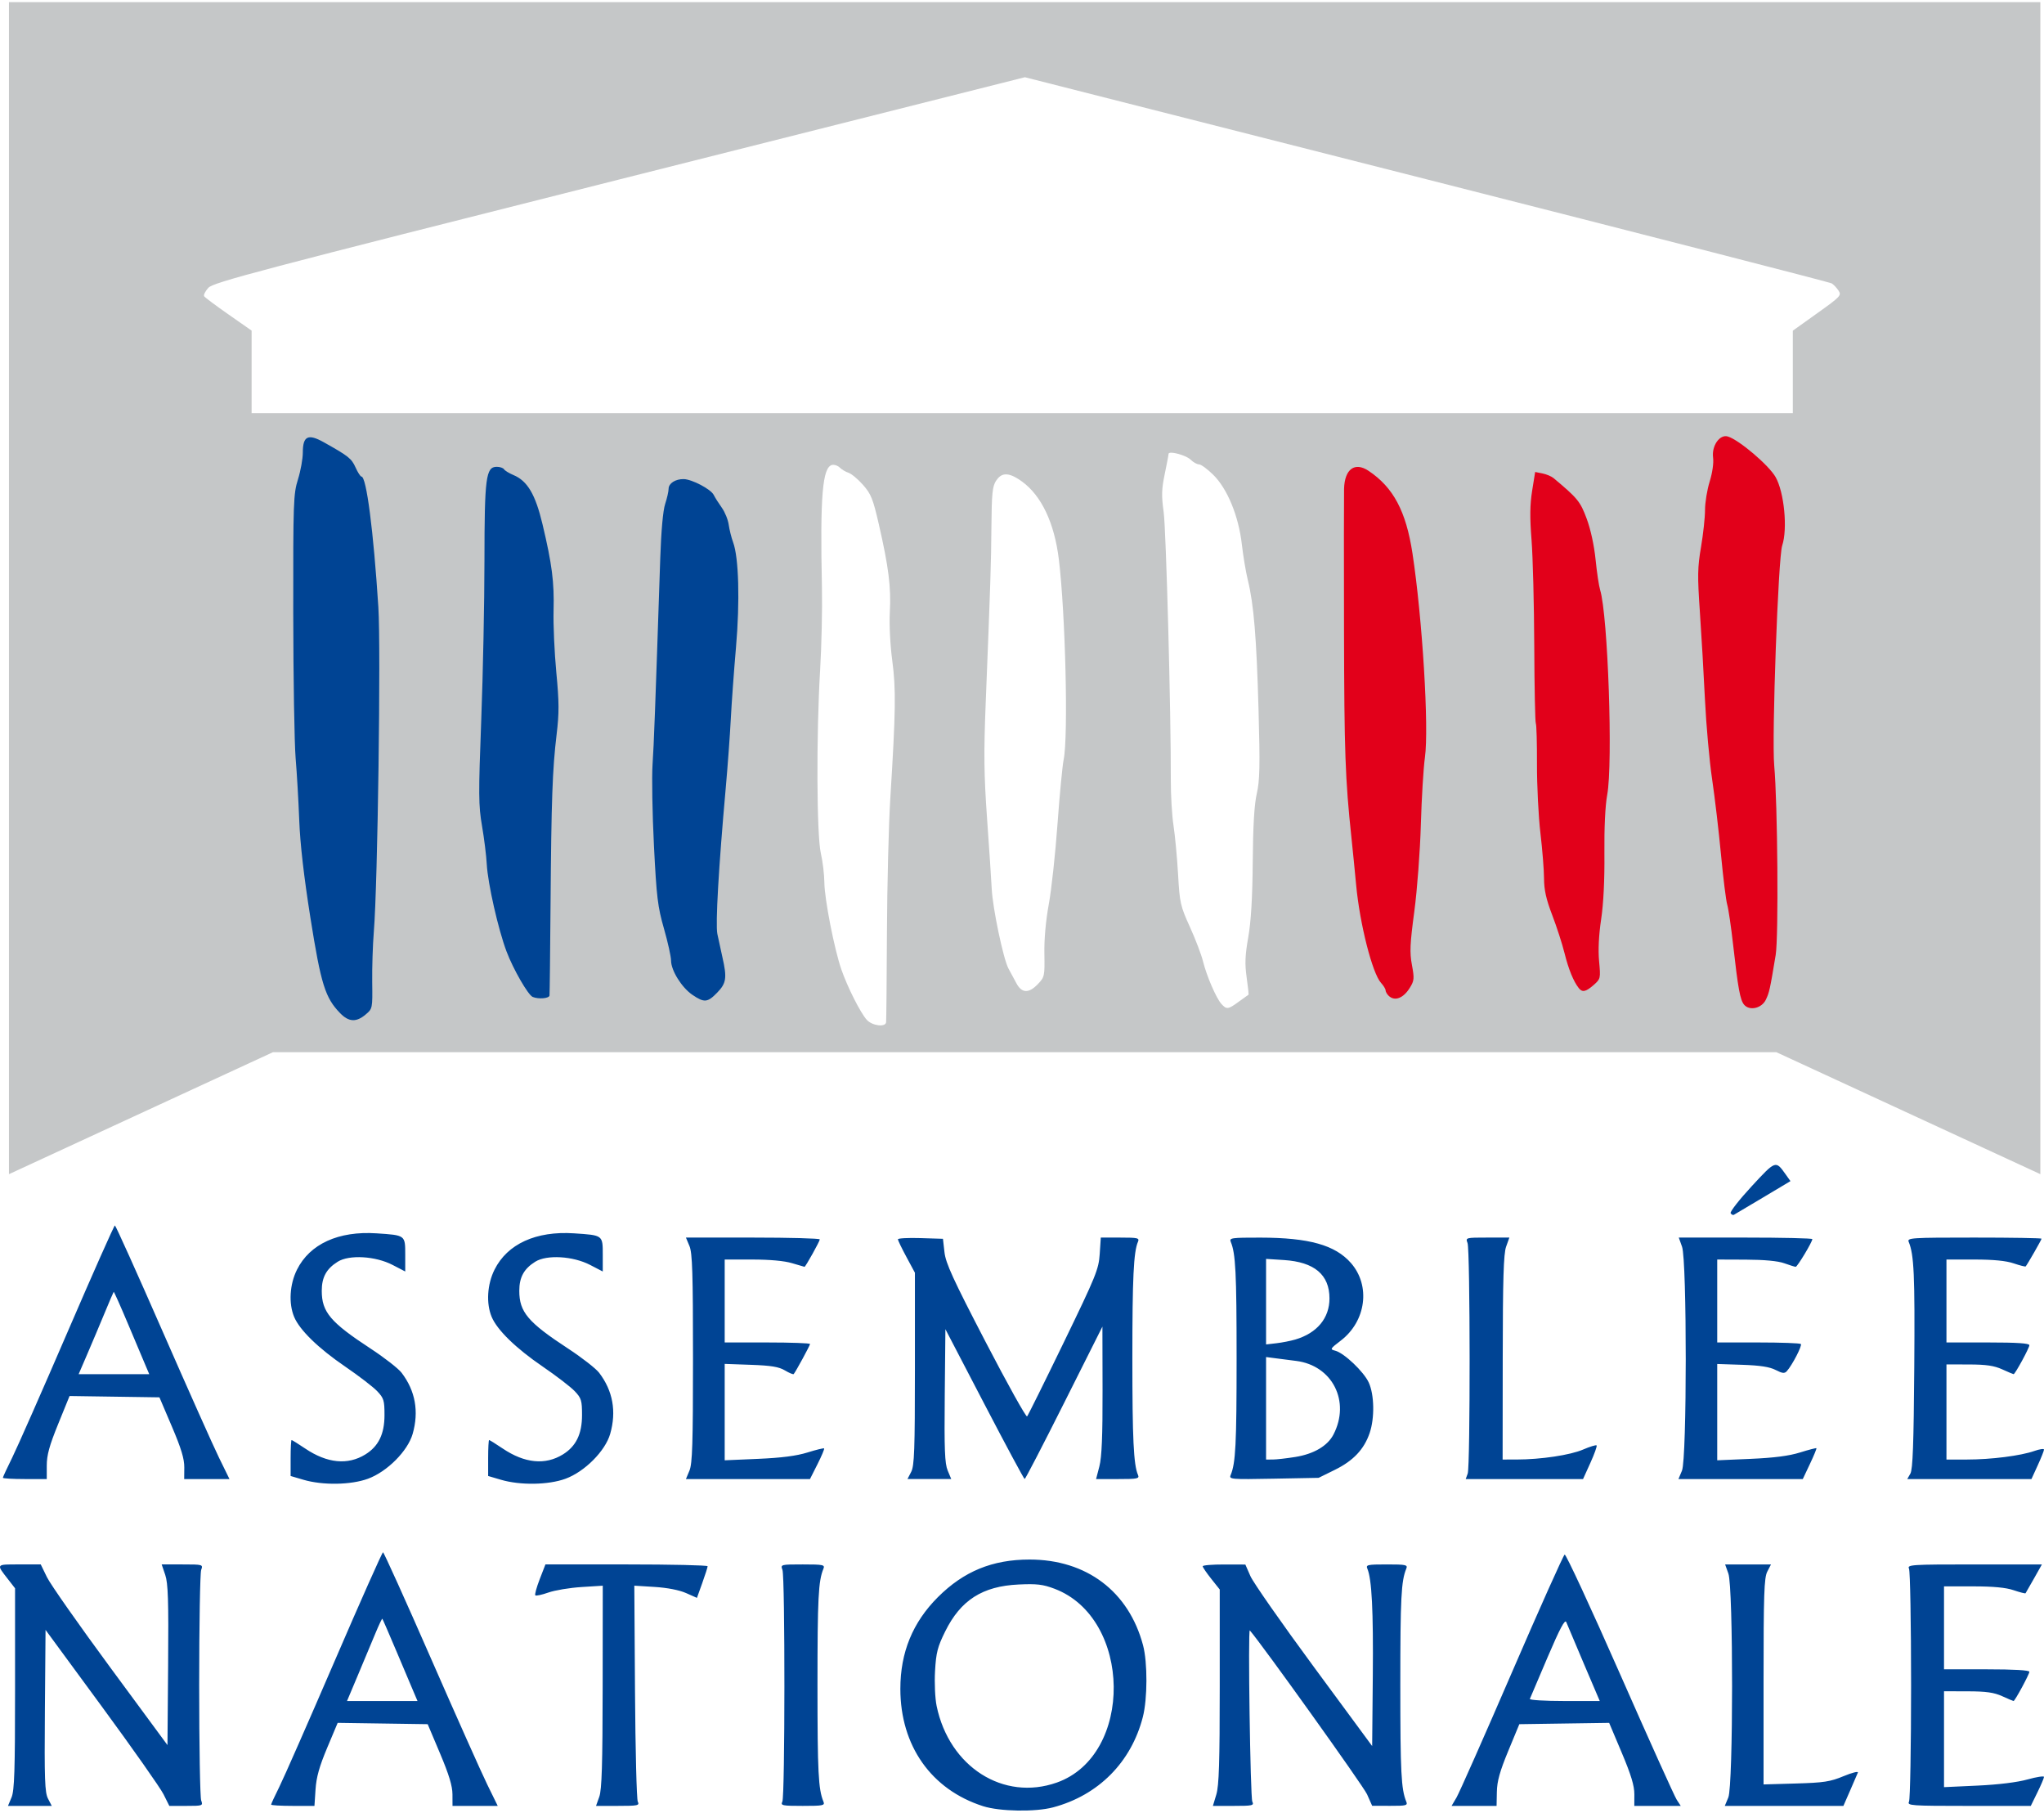<svg xmlns:dc="http://purl.org/dc/elements/1.1/" xmlns:cc="http://creativecommons.org/ns#" xmlns:rdf="http://www.w3.org/1999/02/22-rdf-syntax-ns#" xmlns:svg="http://www.w3.org/2000/svg" xmlns="http://www.w3.org/2000/svg" xmlns:sodipodi="http://sodipodi.sourceforge.net/DTD/sodipodi-0.dtd" xmlns:inkscape="http://www.inkscape.org/namespaces/inkscape" version="1.0" width="150" height="133" id="svg2" sodipodi:version="0.32" inkscape:version="0.48.1 " sodipodi:docname="AJAX.svg" inkscape:output_extension="org.inkscape.output.svg.inkscape" viewBox="0 0 838.175 741.419">
  <defs id="defs5"/>
  <path style="fill:#004494;fill-opacity:1" d="M 403.12,739.615 C 381.873,732.816 369.204,714.843 369.204,691.5 c 0,-14.913 5.048,-27.238 15.391,-37.577 C 395.198,643.325 406.954,638.5 422.175,638.5 c 23.358,0 40.676,13.07 46.547,35.131 1.88,7.064 1.841,21.938 -0.078,29.409 -4.766,18.56 -18.228,32.115 -36.808,37.062 -7.303,1.944 -21.891,1.697 -28.716,-0.487 z m 30.225,-9.675 c 31.636,-11.162 30.951,-67.453 -0.968,-79.481 -4.73,-1.782 -7.235,-2.077 -14.702,-1.727 -14.81,0.694 -23.743,6.411 -30.094,19.261 -3.127,6.326 -3.722,8.649 -4.152,16.196 -0.281,4.945 0.006,11.253 0.655,14.376 5.182,24.945 27.392,39.091 49.261,31.375 z M 4.726,736.032 c 1.186,-2.838 1.449,-10.945 1.449,-44.606 l 0,-41.138 -2.832,-3.644 c -4.96,-6.381 -5.135,-6.144 4.54,-6.144 l 8.825,0 2.557,5.25 c 1.406,2.888 13.099,19.553 25.984,37.035 l 23.427,31.785 0.264,-32.77 c 0.214,-26.563 -0.011,-33.578 -1.189,-37.035 l -1.453,-4.265 8.507,0 c 8.397,0 8.496,0.029 7.689,2.25 -0.45,1.238 -0.817,22.5 -0.817,47.25 0,24.75 0.368,46.013 0.817,47.25 0.798,2.196 0.65,2.25 -6.123,2.25 l -6.94,0 -2.377,-4.766 C 65.744,732.113 54.325,715.876 41.675,698.653 l -23,-31.316 -0.264,33.105 c -0.225,28.205 -0.036,33.546 1.276,36.082 l 1.539,2.976 -8.975,0 -8.975,0 1.449,-3.468 z m 106.449,2.943 c 0,-0.289 1.508,-3.551 3.352,-7.25 1.844,-3.699 12.032,-26.863 22.64,-51.475 10.608,-24.613 19.562,-44.74 19.898,-44.729 0.336,0.012 9.127,19.474 19.536,43.25 10.409,23.776 20.855,47.166 23.213,51.979 l 4.287,8.75 -9.271,0 -9.271,0 -0.02,-4.75 c -0.014,-3.433 -1.425,-8.076 -5.09,-16.75 l -5.07,-12 -18.455,-0.272 -18.455,-0.272 -4.316,10.272 c -3.204,7.625 -4.43,12.011 -4.76,17.022 l -0.444,6.75 -8.887,0 c -4.888,0 -8.887,-0.236 -8.887,-0.525 z M 169.821,693.25 c -0.759,-1.788 -3.945,-9.317 -7.079,-16.732 -3.134,-7.415 -5.816,-13.599 -5.959,-13.742 -0.143,-0.143 -1.424,2.549 -2.846,5.982 -1.422,3.433 -4.623,11.08 -7.112,16.992 l -4.526,10.75 14.452,0 14.452,0 -1.38,-3.25 z m 75.927,42.5 c 1.033,-2.894 1.348,-13.197 1.382,-45.139 l 0.044,-41.389 -8.75,0.553 c -4.812,0.304 -10.912,1.317 -13.554,2.251 -2.642,0.934 -5.052,1.45 -5.355,1.146 -0.303,-0.303 0.506,-3.279 1.799,-6.612 l 2.35,-6.061 33.255,0 c 18.29,0 33.255,0.338 33.255,0.75 1.1e-4,0.412 -0.986,3.499 -2.191,6.859 l -2.191,6.109 -4.477,-1.981 c -2.751,-1.217 -7.702,-2.182 -12.84,-2.502 l -8.363,-0.522 0.281,43.393 c 0.154,23.866 0.666,44.18 1.138,45.143 0.784,1.6 0.089,1.75 -8.132,1.75 l -8.989,0 1.338,-3.75 z m 75.069,2 c 1.094,-2.234 1.132,-91.994 0.04,-95 -0.81,-2.229 -0.733,-2.25 8.357,-2.25 8.346,0 9.109,0.158 8.452,1.75 -2.089,5.062 -2.444,11.993 -2.444,47.75 0,35.757 0.355,42.688 2.444,47.75 0.657,1.592 -0.108,1.75 -8.492,1.75 -8.435,0 -9.142,-0.148 -8.357,-1.75 z m 177.955,-2.909 c 1.101,-3.659 1.402,-13.183 1.402,-44.359 l 0,-39.7 -3.49,-4.391 c -1.92,-2.415 -3.495,-4.728 -3.5,-5.141 -0.005,-0.412 3.928,-0.739 8.74,-0.726 l 8.75,0.024 2.088,4.759 c 1.148,2.617 12.848,19.362 26,37.209 l 23.912,32.45 0.265,-28.745 c 0.247,-26.754 -0.411,-39.72 -2.23,-43.971 -0.681,-1.59 0.047,-1.75 7.965,-1.75 7.907,0 8.647,0.162 7.992,1.75 -2.089,5.062 -2.444,11.993 -2.444,47.75 0,35.757 0.355,42.688 2.444,47.75 0.65,1.575 -0.015,1.748 -6.635,1.726 l -7.357,-0.024 -2.103,-4.726 c -1.491,-3.35 -43.089,-61.487 -48.061,-67.169 -0.806,-0.921 0.204,68.524 1.021,70.193 0.782,1.597 0.112,1.75 -7.652,1.75 l -8.509,0 1.402,-4.659 z m 98.5,1.217 c 1.117,-1.893 11.339,-24.976 22.716,-51.296 11.377,-26.32 21.108,-48.059 21.624,-48.308 0.516,-0.25 10.699,21.703 22.627,48.784 11.929,27.081 22.429,50.369 23.334,51.75 l 1.646,2.512 -9.523,0 -9.523,0 0.019,-4.75 c 0.014,-3.504 -1.339,-7.97 -5.157,-17.021 l -5.176,-12.271 -18.419,0.271 L 623.024,706 l -4.551,11 c -3.46,8.364 -4.578,12.378 -4.665,16.75 l -0.114,5.75 -9.226,0 -9.226,0 2.031,-3.442 z M 649.501,681.25 c -3.579,-8.387 -6.83,-16.079 -7.223,-17.093 -0.524,-1.348 -2.581,2.517 -7.659,14.387 -3.819,8.926 -7.093,16.618 -7.277,17.093 -0.183,0.475 6.192,0.863 14.167,0.863 l 14.5,0 -6.508,-15.25 z m 59.225,54.782 c 2.042,-4.887 2.062,-86.068 0.023,-91.782 l -1.338,-3.75 9.408,0 9.408,0 -1.526,2.95 c -1.297,2.508 -1.526,9.274 -1.526,45.098 l 0,42.148 13.25,-0.383 c 11.51,-0.333 14.081,-0.728 19.574,-3.012 3.478,-1.446 6.112,-2.105 5.854,-1.465 -0.258,0.64 -1.7,3.976 -3.205,7.414 l -2.735,6.25 -24.318,0 -24.318,0 1.449,-3.468 z m 74.092,1.718 c 0.471,-0.963 0.857,-22.45 0.857,-47.75 0,-25.3 -0.386,-46.788 -0.857,-47.75 -0.806,-1.645 0.801,-1.75 26.823,-1.75 l 27.68,0 -3.237,5.75 c -1.78,3.163 -3.346,5.895 -3.479,6.072 -0.133,0.177 -2.325,-0.385 -4.872,-1.25 C 822.543,649.988 817.388,649.5 809.14,649.5 l -11.965,0 0,17 0,17 17.5,0 c 11.174,0 17.5,0.367 17.5,1.015 0,1.02 -5.934,11.985 -6.486,11.985 -0.162,0 -2.257,-0.89 -4.655,-1.978 -3.373,-1.53 -6.566,-1.983 -14.109,-2 l -9.75,-0.022 0,19.656 0,19.656 13.75,-0.637 c 8.567,-0.397 16.294,-1.347 20.5,-2.521 3.712,-1.036 6.75,-1.505 6.75,-1.041 0,0.464 -1.219,3.329 -2.708,6.366 l -2.708,5.522 -25.399,0 c -23.849,0 -25.346,-0.107 -24.542,-1.75 z m -658.393,-131.959 -5.25,-1.547 0,-7.372 c 0,-4.055 0.18,-7.372 0.4,-7.372 0.22,0 2.727,1.566 5.572,3.481 9.008,6.062 17.454,6.891 24.682,2.424 5.383,-3.327 7.832,-8.352 7.84,-16.087 0.006,-6.058 -0.273,-6.977 -2.993,-9.848 -1.65,-1.741 -7.555,-6.277 -13.123,-10.079 -11.024,-7.528 -18.681,-14.982 -20.937,-20.381 -2.307,-5.521 -1.836,-13.323 1.167,-19.351 5.259,-10.553 17.024,-15.927 32.62,-14.9 11.893,0.783 11.772,0.693 11.772,8.799 l 0,6.845 -5.189,-2.692 c -7.023,-3.644 -17.788,-4.271 -22.506,-1.312 -4.638,2.909 -6.535,6.371 -6.535,11.927 0,8.702 3.549,12.899 20.025,23.685 5.662,3.706 11.386,8.169 12.719,9.917 5.635,7.388 7.167,15.87 4.526,25.06 -2.02,7.029 -10.463,15.5 -18.327,18.386 -6.981,2.563 -18.561,2.745 -26.462,0.416 z m 81,0 -5.25,-1.547 0,-7.372 c 0,-4.055 0.18,-7.372 0.4,-7.372 0.22,0 2.727,1.566 5.572,3.481 9.008,6.062 17.454,6.891 24.682,2.424 5.383,-3.327 7.832,-8.352 7.84,-16.087 0.006,-6.058 -0.273,-6.977 -2.993,-9.848 -1.65,-1.741 -7.555,-6.277 -13.123,-10.079 -11.024,-7.528 -18.681,-14.982 -20.937,-20.381 -2.307,-5.521 -1.836,-13.323 1.167,-19.351 5.259,-10.553 17.024,-15.927 32.62,-14.9 11.893,0.783 11.772,0.693 11.772,8.799 l 0,6.845 -5.189,-2.692 c -7.023,-3.644 -17.788,-4.271 -22.506,-1.312 -4.638,2.909 -6.535,6.371 -6.535,11.927 0,8.702 3.549,12.899 20.025,23.685 5.662,3.706 11.386,8.169 12.719,9.917 5.635,7.388 7.167,15.87 4.526,25.06 -2.02,7.029 -10.463,15.5 -18.327,18.386 -6.981,2.563 -18.561,2.745 -26.462,0.416 z M 1.175,604.978 c 0,-0.287 1.721,-4 3.824,-8.25 2.103,-4.25 12.313,-27.415 22.689,-51.478 10.376,-24.062 19.117,-43.74 19.426,-43.729 0.309,0.012 9.078,19.474 19.487,43.25 C 77.01,568.547 87.456,591.938 89.814,596.75 l 4.287,8.75 -9.286,0 -9.286,0 0.042,-4.75 c 0.031,-3.547 -1.254,-7.789 -5.075,-16.75 l -5.117,-12 -18.43,-0.271 -18.43,-0.271 -4.672,11.487 c -3.617,8.891 -4.672,12.737 -4.672,17.021 l 0,5.535 -9,0 c -4.95,0 -9,-0.235 -9,-0.522 z M 59.817,559.25 c -0.762,-1.788 -3.991,-9.439 -7.176,-17.004 -3.185,-7.565 -5.893,-13.64 -6.018,-13.5 -0.125,0.14 -1.812,4.079 -3.749,8.754 -1.937,4.675 -5.12,12.213 -7.073,16.75 l -3.551,8.25 14.475,0 14.475,0 -1.385,-3.25 z m 222.909,42.782 c 1.188,-2.844 1.449,-11.126 1.449,-46.032 0,-34.906 -0.261,-43.188 -1.449,-46.032 l -1.449,-3.468 27.449,0 c 15.097,0 27.445,0.338 27.44,0.75 -0.01,0.773 -5.851,11.258 -6.261,11.239 -0.126,-0.006 -2.439,-0.681 -5.139,-1.5 -3.108,-0.943 -9.07,-1.489 -16.25,-1.489 l -11.341,0 0,17 0,17 17.5,0 c 9.625,0 17.5,0.283 17.5,0.628 0,0.563 -5.79,11.218 -6.694,12.319 -0.202,0.246 -1.816,-0.418 -3.587,-1.476 -2.496,-1.491 -5.636,-2.01 -13.969,-2.308 l -10.75,-0.384 0,19.764 0,19.764 13.75,-0.595 c 9.581,-0.415 15.708,-1.207 20.207,-2.613 3.551,-1.11 6.618,-1.857 6.815,-1.659 0.197,0.197 -1.028,3.104 -2.721,6.46 l -3.08,6.101 -25.435,0 -25.435,0 1.449,-3.468 z m 90.923,0.518 c 1.292,-2.498 1.526,-8.984 1.526,-42.296 l 0,-39.346 -3.477,-6.454 c -1.913,-3.549 -3.488,-6.808 -3.5,-7.241 -0.013,-0.433 4.14,-0.658 9.227,-0.5 l 9.25,0.288 0.621,5.5 c 0.51,4.522 3.513,11.067 16.889,36.811 8.947,17.221 16.595,30.946 16.994,30.5 0.399,-0.446 7.162,-14.086 15.027,-30.311 13.234,-27.3 14.334,-30.003 14.748,-36.25 l 0.447,-6.75 7.994,0 c 7.235,0 7.922,0.166 7.237,1.75 -1.778,4.111 -2.289,14.772 -2.289,47.75 0,32.978 0.511,43.639 2.289,47.75 0.689,1.593 -0.048,1.75 -8.204,1.75 l -8.961,0 1.354,-5.218 c 0.978,-3.771 1.338,-12.438 1.297,-31.25 L 452.062,543 436.376,574.25 c -8.627,17.188 -15.914,31.249 -16.194,31.247 -0.279,-0.002 -7.707,-13.826 -16.507,-30.722 l -16,-30.719 -0.266,27.215 c -0.216,22.094 0.01,27.875 1.199,30.722 l 1.465,3.506 -8.975,0 -8.975,0 1.526,-2.95 z m 131.006,1.298 c 2.039,-4.894 2.432,-12.633 2.432,-47.848 0,-35.042 -0.398,-42.979 -2.395,-47.75 -0.676,-1.614 0.264,-1.749 12.125,-1.733 19.945,0.027 30.681,3.031 37.147,10.396 8.161,9.295 6.242,23.889 -4.187,31.852 -4.347,3.319 -4.474,3.549 -2.271,4.102 3.639,0.913 11.759,8.623 13.79,13.093 2.277,5.012 2.438,14.54 0.351,20.667 -2.277,6.682 -6.699,11.366 -14.234,15.077 L 540.723,605 l -18.419,0.348 c -17.595,0.332 -18.384,0.265 -17.649,-1.5 z m 26.519,-7.405 c 7.573,-1.214 13.218,-4.532 15.631,-9.188 7.04,-13.583 -0.416,-28.304 -15.289,-30.188 -2.113,-0.268 -5.754,-0.735 -8.092,-1.038 l -4.25,-0.552 0,21.012 0,21.012 2.75,-0.008 c 1.512,-0.004 5.675,-0.477 9.25,-1.05 z m 0,-48.152 c 8.898,-2.626 14,-8.766 14,-16.849 0,-9.717 -6.189,-14.933 -18.673,-15.734 l -7.327,-0.47 0,17.536 0,17.536 4.25,-0.493 c 2.337,-0.271 5.825,-0.958 7.75,-1.526 z M 601.857,603.25 c 1.086,-2.991 1.025,-91.614 -0.066,-94.5 -0.843,-2.23 -0.769,-2.25 8.149,-2.25 l 8.999,0 -1.338,3.75 c -1.034,2.896 -1.348,13.257 -1.382,45.5 l -0.044,41.75 5.75,-0.008 c 9.955,-0.013 21.958,-1.811 27.23,-4.079 2.795,-1.202 5.296,-1.97 5.559,-1.707 0.263,0.263 -0.88,3.474 -2.54,7.136 l -3.019,6.658 -24.057,0 -24.057,0 0.817,-2.25 z m 87.868,-1.218 c 2.042,-4.887 2.062,-86.068 0.023,-91.782 l -1.338,-3.75 27.382,0 c 15.06,0 27.382,0.283 27.382,0.628 0,1.156 -6.138,11.372 -6.823,11.357 -0.372,-0.008 -2.477,-0.664 -4.677,-1.456 -2.591,-0.933 -8.14,-1.457 -15.75,-1.485 l -11.75,-0.044 0,17 0,17 16.833,0 c 9.258,0 17.118,0.284 17.465,0.632 0.624,0.624 -3.544,8.682 -5.763,11.139 -0.922,1.02 -1.824,0.922 -4.591,-0.5 -2.454,-1.261 -6.392,-1.868 -13.694,-2.111 l -10.25,-0.341 0,19.745 0,19.745 13.75,-0.595 c 9.581,-0.415 15.708,-1.207 20.207,-2.613 3.551,-1.11 6.576,-1.899 6.722,-1.753 0.146,0.146 -1.053,3.053 -2.665,6.46 l -2.93,6.195 -25.491,0 -25.491,0 1.449,-3.468 z m 93.664,1.218 c 0.976,-1.708 1.358,-12.217 1.587,-43.637 0.276,-37.846 -0.091,-46.093 -2.287,-51.363 -0.684,-1.642 0.974,-1.75 26.878,-1.75 15.184,0 27.607,0.205 27.607,0.456 0,0.43 -5.869,10.675 -6.511,11.366 -0.164,0.177 -2.382,-0.385 -4.929,-1.25 C 822.587,516.003 817.433,515.5 809.64,515.5 l -11.465,0 0,17 0,17 17,0 c 11.955,0 17,0.335 17,1.128 0,1.119 -5.855,11.872 -6.464,11.872 -0.175,0 -2.279,-0.89 -4.677,-1.978 -3.32,-1.506 -6.564,-1.983 -13.609,-2 l -9.25,-0.022 0,19.5 0,19.5 8.428,0 c 9.895,0 22.03,-1.544 27.614,-3.515 2.177,-0.768 3.959,-1.021 3.959,-0.562 0,0.459 -1.158,3.364 -2.573,6.456 l -2.573,5.621 -25.462,0 -25.462,0 1.285,-2.25 z M 709.678,496.506 c -0.349,-0.565 3.518,-5.517 8.594,-11.004 9.929,-10.734 9.843,-10.704 13.966,-4.914 l 1.969,2.765 -11.266,6.729 c -6.196,3.701 -11.572,6.891 -11.947,7.09 -0.374,0.199 -0.967,-0.101 -1.316,-0.666 z" id="path2392" sodipodi:nodetypes="cssssssccsssssccccccccccccccsssccccccccccccsssscccccccccccccccssscccccccccsscccsccccccsccccsssssscccccsccccccssssscccssccccsssccccccccccccccccsssccccccccccccssccccccsscccsscccccssscccccsscccccccssssssssscccssssssccccssssssssscccssssssccsssscccccccccccccccsssccccccscccssscccccssscccccsscccccccccscccssscccsssccccccscccccccccsssssssscccccsscccccccscccccccsccccccsscccccccccssscccccssscccccssccccccsssssscccccssscccccssccccccscccsc" inkscape:connector-curvature="0"/>
  <path style="fill:#c5c7c8;fill-opacity:1;fill-rule:nonzero;stroke:none" d="m 3.675,0 0,480.5 108.25,-50 616.5,0 108.25,50 0,-480.5 L 3.675,0 z M 420.268,30.781 584.987,72.625 c 90.584,23.013 165.316,42.201 166.094,42.656 0.778,0.455 2.044,1.78 2.812,2.938 1.328,2 0.903,2.456 -8.656,9.281 l -10.062,7.188 0,16.906 0,16.906 -316,0 -316,0 0,-16.938 0,-16.906 -9.438,-6.594 c -5.197,-3.623 -9.721,-6.997 -10.031,-7.5 -0.311,-0.503 0.473,-2.055 1.719,-3.438 2.024,-2.248 19.895,-6.961 168.562,-44.438 L 420.268,30.781 z m 60.062,153.938 c 2.119,0.035 6.526,1.464 7.969,2.906 1.025,1.025 2.553,1.875 3.375,1.875 0.822,0 3.442,1.913 5.812,4.25 5.836,5.755 10.431,16.954 11.75,28.531 0.547,4.799 1.656,11.419 2.469,14.719 2.419,9.824 3.553,23.404 4.375,53 0.646,23.251 0.515,29.102 -0.719,34.5 -1.028,4.494 -1.534,13.134 -1.656,28 -0.122,14.819 -0.705,24.428 -1.844,30.906 -1.304,7.417 -1.44,10.881 -0.656,16.406 0.546,3.851 0.897,7.047 0.75,7.125 -0.147,0.078 -1.943,1.353 -3.969,2.844 -4.345,3.196 -4.994,3.292 -7.125,0.938 -2.138,-2.362 -6.082,-11.516 -7.562,-17.531 -0.652,-2.651 -3.052,-8.951 -5.344,-14 -3.937,-8.675 -4.206,-9.876 -4.875,-21.688 -0.39,-6.875 -1.245,-15.875 -1.875,-20 -0.63,-4.125 -1.114,-12.45 -1.094,-18.5 0.092,-27.17 -1.925,-102.771 -2.938,-110 -0.925,-6.603 -0.854,-9.31 0.438,-15.5 0.861,-4.125 1.562,-7.844 1.562,-8.281 3.6e-4,-0.353 0.45,-0.512 1.156,-0.5 z m -138.656,4.969 c 0.873,-0.01 2.005,0.443 2.688,1.125 0.78,0.78 2.37,1.747 3.562,2.125 1.192,0.378 3.887,2.601 5.969,4.969 3.325,3.781 4.105,5.775 6.5,16.219 4.013,17.496 5.046,25.76 4.5,35.844 -0.285,5.257 0.144,13.629 1,20.031 1.555,11.629 1.418,20.73 -0.812,56.5 -0.669,10.725 -1.282,35.475 -1.375,55 -0.093,19.525 -0.246,36.062 -0.344,36.75 -0.301,2.106 -5.678,1.427 -7.906,-1 -2.576,-2.806 -7.957,-13.461 -10.469,-20.75 -2.881,-8.359 -6.864,-28.75 -6.938,-35.5 -0.036,-3.3 -0.671,-8.7 -1.438,-12 -1.726,-7.428 -1.9,-48.533 -0.312,-75 0.594,-9.9 0.934,-25.2 0.75,-34 -0.789,-37.672 0.199,-49.501 4.25,-50.281 0.112,-0.022 0.25,-0.03 0.375,-0.031 z m 70.375,3.938 c 1.823,-0.198 4.081,0.769 7.031,2.906 7.995,5.791 13.303,17.013 15.125,31.969 2.697,22.143 3.908,72.56 1.969,82 -0.508,2.475 -1.657,14.4 -2.531,26.5 -0.874,12.1 -2.467,26.868 -3.562,32.812 -1.247,6.763 -1.923,14.365 -1.812,20.312 0.171,9.169 0.06,9.602 -2.656,12.438 -3.742,3.906 -6.614,3.804 -8.812,-0.312 -0.955,-1.788 -2.414,-4.5 -3.25,-6.031 -2.097,-3.84 -6.5,-24.817 -6.875,-32.719 -0.17,-3.575 -1.038,-16.497 -1.906,-28.719 -1.291,-18.179 -1.384,-26.82 -0.562,-47.5 2.005,-50.484 2.211,-56.534 2.344,-72.312 0.114,-13.523 0.412,-16.469 1.906,-18.75 1.021,-1.558 2.176,-2.44 3.594,-2.594 z" id="rect2384" inkscape:connector-curvature="0"/>
  <path style="fill:#004494;fill-opacity:1" d="M 139.527,414.549 C 133.359,408.241 131.619,402.68 127.309,375.5 c -2.691,-16.97 -4.229,-30.35 -4.597,-40 -0.304,-7.975 -0.971,-19.45 -1.482,-25.5 -0.511,-6.05 -0.951,-32.825 -0.979,-59.5 -0.047,-45.681 0.065,-48.868 1.937,-54.839 1.093,-3.487 1.987,-8.441 1.987,-11.009 0,-6.778 2.142,-7.831 8.591,-4.222 10.128,5.668 11.367,6.65 13.02,10.314 0.931,2.066 2.022,3.756 2.423,3.756 2.05,0 4.929,22.181 6.939,53.464 1.081,16.822 -0.262,113.627 -1.846,133.036 -0.449,5.5 -0.751,14.873 -0.671,20.83 0.144,10.777 0.13,10.841 -2.732,13.25 -3.814,3.21 -6.867,3.054 -10.37,-0.53 z m 144.414,-7.562 c -4.396,-2.987 -8.767,-10.006 -8.767,-14.078 0,-1.603 -1.306,-7.483 -2.902,-13.067 -2.575,-9.008 -3.038,-12.842 -4.108,-33.998 -0.664,-13.115 -0.921,-28.12 -0.573,-33.345 0.568,-8.515 1.042,-21.205 3.157,-84.5 0.375,-11.236 1.132,-19.61 2.014,-22.285 0.777,-2.357 1.412,-5.153 1.412,-6.215 0,-2.217 2.814,-4.019 6.184,-3.959 3.396,0.06 11.15,4.141 12.312,6.48 0.552,1.111 2.044,3.47 3.315,5.24 1.271,1.771 2.548,4.912 2.837,6.979 0.289,2.068 1.109,5.335 1.821,7.26 2.309,6.239 2.796,24.203 1.164,43 -0.836,9.625 -1.797,22.9 -2.136,29.5 -0.339,6.6 -1.282,19.425 -2.096,28.5 -2.885,32.177 -4.223,55.511 -3.413,59.507 0.445,2.196 1.374,6.468 2.064,9.493 1.943,8.515 1.626,10.704 -2.109,14.557 -3.982,4.108 -5.321,4.231 -10.177,0.93 z m -65.49,0.859 c -1.893,-0.767 -8.005,-11.384 -10.748,-18.672 -3.403,-9.04 -7.665,-27.834 -8.09,-35.674 -0.194,-3.575 -1.075,-10.684 -1.958,-15.798 -1.44,-8.341 -1.471,-12.821 -0.309,-43.5 C 198.06,275.391 198.65,246.05 198.659,229 c 0.018,-34.124 0.59,-38.5 5.035,-38.5 1.3,0 2.646,0.457 2.991,1.015 0.345,0.558 2.088,1.625 3.873,2.371 5.719,2.389 8.989,7.92 11.894,20.114 3.91,16.413 4.859,23.807 4.548,35.459 -0.154,5.798 0.351,17.193 1.124,25.323 1.169,12.302 1.189,16.579 0.117,25.5 -1.709,14.231 -2.156,26.774 -2.482,69.719 -0.151,19.8 -0.343,36.562 -0.429,37.25 -0.151,1.218 -4.428,1.589 -6.878,0.597 z" id="path2399" sodipodi:nodetypes="csssssssssssssccssssssssssssssssssccssssssssssssssc" inkscape:connector-curvature="0"/>
  <path style="fill:#e2001a;fill-opacity:1" d="m 715.173,410.998 c -1.599,-1.926 -2.467,-6.679 -4.468,-24.459 -0.833,-7.404 -1.923,-14.829 -2.423,-16.5 -0.499,-1.671 -1.651,-10.914 -2.559,-20.539 -0.908,-9.625 -2.551,-23.575 -3.652,-31 -1.101,-7.425 -2.415,-22.05 -2.921,-32.5 -0.506,-10.45 -1.445,-26.653 -2.087,-36.006 -1.017,-14.82 -0.957,-18.242 0.472,-26.624 0.902,-5.29 1.639,-12.11 1.639,-15.155 0,-3.045 0.856,-8.287 1.902,-11.648 1.128,-3.625 1.7,-7.627 1.405,-9.839 -0.645,-4.838 2.716,-9.652 6.044,-8.655 4.58,1.372 16.785,11.735 19.576,16.622 3.545,6.207 5,21.268 2.716,28.103 -1.64,4.906 -4.311,78.626 -3.268,90.202 1.407,15.621 1.827,70.204 0.597,77.644 -2.338,14.15 -2.609,15.377 -4.042,18.356 -1.705,3.544 -6.717,4.665 -8.931,1.998 z M 569.375,407.3 c -0.66,-0.66 -1.2,-1.643 -1.2,-2.186 0,-0.542 -0.844,-1.915 -1.875,-3.05 -3.553,-3.913 -8.703,-24.172 -10.184,-40.064 -0.513,-5.5 -1.386,-14.275 -1.94,-19.5 -2.548,-24.003 -2.937,-34.882 -3.042,-85 -0.061,-29.425 -0.053,-55.525 0.019,-58 0.233,-8.086 4.392,-11.127 10.05,-7.349 10.15,6.778 15.356,16.541 17.988,33.734 4.08,26.653 6.833,71.728 5.118,83.787 -0.6,4.219 -1.35,16.594 -1.665,27.5 -0.319,11.015 -1.513,26.853 -2.688,35.632 -1.775,13.273 -1.931,16.784 -0.975,21.927 1.03,5.541 0.949,6.43 -0.854,9.347 -2.702,4.371 -6.284,5.69 -8.752,3.222 z m 78.047,-3.05 c -2.16,-2.707 -4.233,-7.784 -5.862,-14.361 -0.939,-3.789 -3.209,-10.809 -5.046,-15.601 -2.49,-6.496 -3.344,-10.312 -3.359,-15 -0.011,-3.458 -0.677,-11.835 -1.48,-18.614 -0.803,-6.78 -1.44,-19.488 -1.415,-28.24 0.025,-8.753 -0.187,-16.289 -0.47,-16.747 -0.283,-0.458 -0.573,-14.75 -0.644,-31.76 -0.071,-17.01 -0.571,-36.552 -1.113,-43.427 -0.729,-9.256 -0.664,-14.496 0.249,-20.191 l 1.233,-7.691 2.986,0.597 c 1.642,0.328 3.703,1.197 4.579,1.931 9.885,8.27 10.94,9.564 13.571,16.635 1.624,4.366 3.062,10.973 3.639,16.719 0.524,5.225 1.368,10.85 1.876,12.5 3.205,10.426 5.296,71.134 2.893,84 -0.806,4.314 -1.244,13.523 -1.143,24 0.105,10.861 -0.378,20.611 -1.339,27 -0.969,6.444 -1.268,12.561 -0.84,17.201 0.648,7.034 0.597,7.259 -2.2,9.718 -3.224,2.835 -4.665,3.148 -6.115,1.331 z" id="path2397" sodipodi:nodetypes="cssssssssssssssssccsssssssssssssccsssssssscccsssssssssc" inkscape:connector-curvature="0"/>
</svg>